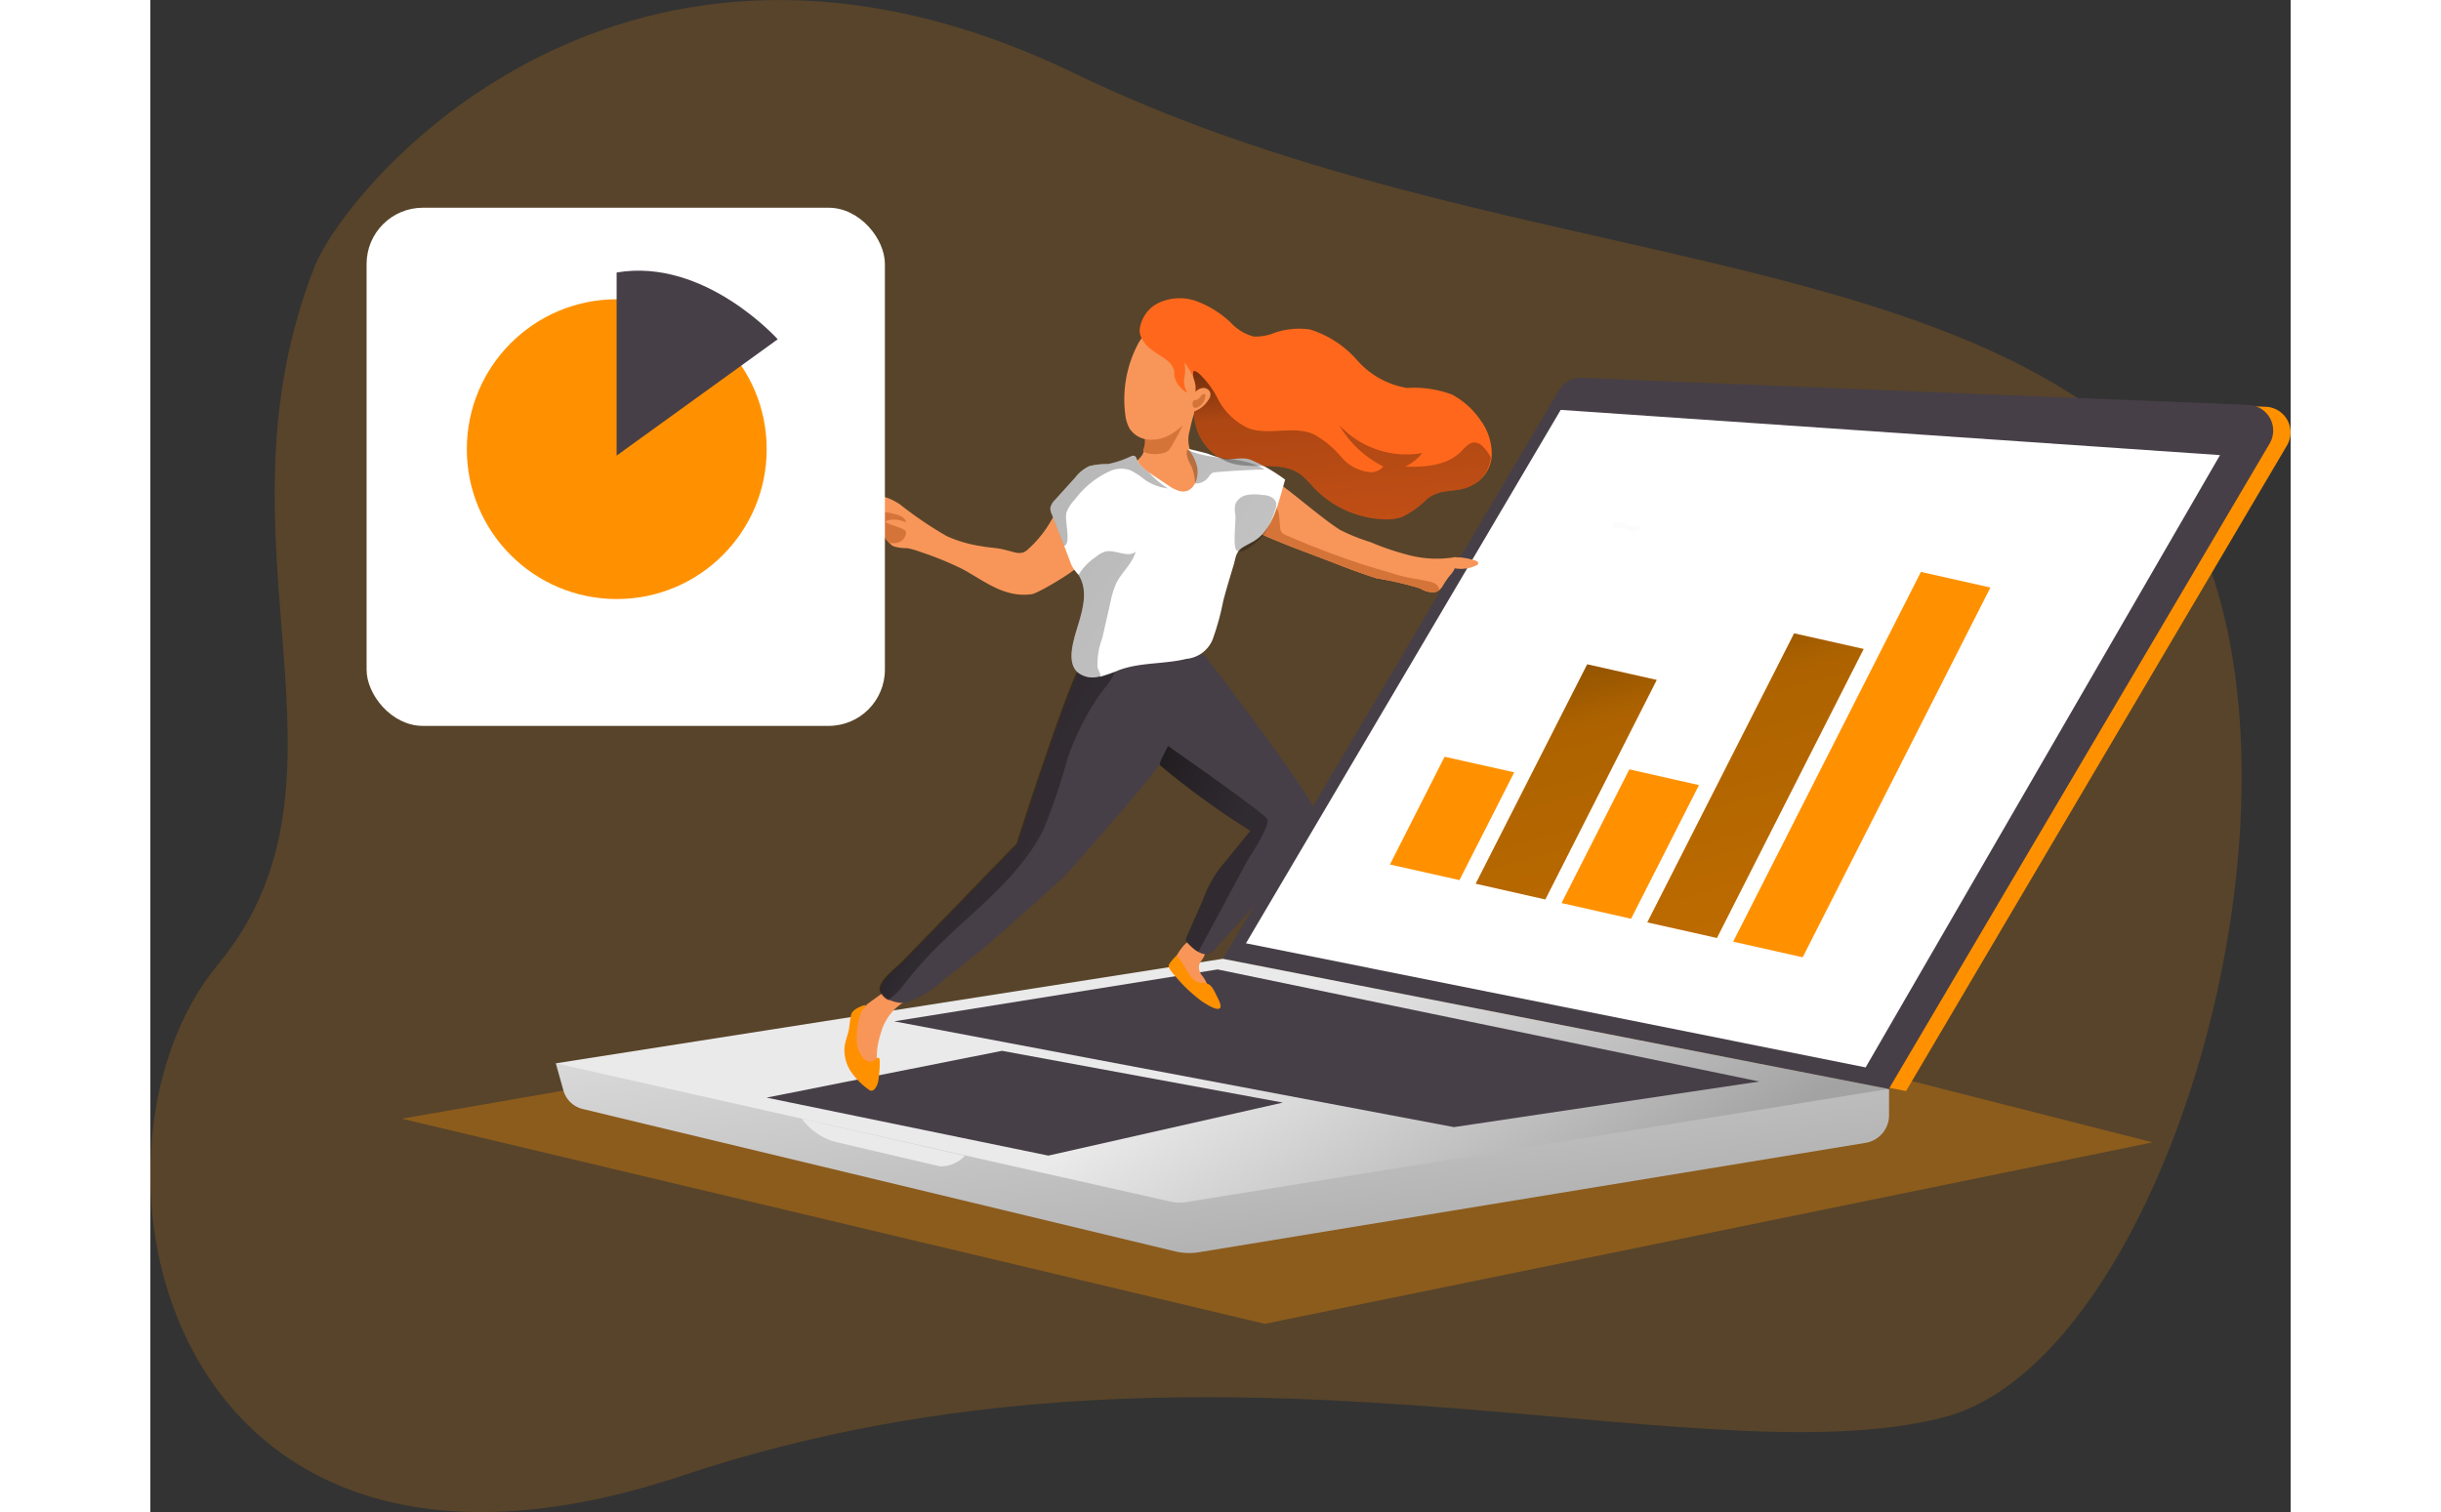 <svg id="Layer_1" data-name="Layer 1" xmlns="http://www.w3.org/2000/svg" xmlns:xlink="http://www.w3.org/1999/xlink" viewBox="0 0 172.73 122.07" data-imageid="graphics-and-charts-monochromatic" imageName="Graphics and charts" class="illustrations_image" style="width: 197px;"><rect x="0" y="0" width="172.73" height="122.07" fill="#333333" stroke="none"/><defs><linearGradient id="linear-gradient" x1="-487.25" y1="255.32" x2="-464.16" y2="289.37" gradientTransform="translate(635.1 72.71) rotate(26.48)" gradientUnits="userSpaceOnUse"><stop offset="0" stop-color="#eaeaea"/><stop offset="1" stop-color="#a3a3a3"/></linearGradient><linearGradient id="linear-gradient-2" x1="-478.79" y1="269.42" x2="-452.36" y2="284.2" xlink:href="#linear-gradient"/><linearGradient id="linear-gradient-3" x1="58.87" y1="76.24" x2="105.7" y2="102.32" gradientUnits="userSpaceOnUse"><stop offset="0.01"/><stop offset="0.08" stop-opacity="0.69"/><stop offset="0.21" stop-opacity="0.32"/><stop offset="1" stop-opacity="0"/></linearGradient><linearGradient id="linear-gradient-4" x1="40.43" y1="20.66" x2="166.82" y2="107.92" xlink:href="#linear-gradient-3"/><linearGradient id="linear-gradient-5" x1="67.4" y1="74.11" x2="160" y2="126.29" xlink:href="#linear-gradient-3"/><linearGradient id="linear-gradient-6" x1="32.1" y1="32.73" x2="158.49" y2="119.99" xlink:href="#linear-gradient-3"/><linearGradient id="linear-gradient-7" x1="96.05" y1="37.54" x2="100.88" y2="88.02" xlink:href="#linear-gradient-3"/><linearGradient id="linear-gradient-8" x1="36.11" y1="26.92" x2="162.5" y2="114.18" xlink:href="#linear-gradient-3"/><linearGradient id="linear-gradient-9" x1="39.27" y1="22.34" x2="165.66" y2="109.6" xlink:href="#linear-gradient-3"/><linearGradient id="linear-gradient-10" x1="-657.61" y1="99.52" x2="-585.97" y2="235.13" gradientTransform="matrix(0.83, 0.19, -0.47, 0.92, 708.1, 63.25)" xlink:href="#linear-gradient-3"/><linearGradient id="linear-gradient-11" x1="-643.32" y1="91.97" x2="-571.68" y2="227.58" gradientTransform="matrix(0.83, 0.19, -0.47, 0.92, 708.1, 63.25)" xlink:href="#linear-gradient-3"/></defs><title>6.</title><path d="M75.67,21.1c-36.46-17.64-58.76,9-61.38,15.62C5.49,59.16,19,77.94,6.47,93.07S1.78,148.37,44,134.28s81.39.53,101.74-4.69,34.95-63.65,13.56-80.35C140.51,34.56,105.85,35.69,75.67,21.1Z" transform="translate(-1.05 -15.16)" fill="#ff9100" opacity="0.18" style="isolation:isolate" class="target-color"/><polygon points="33.34 88.04 20.29 90.31 89.94 106.87 161.59 92.22 116.48 80.74 33.34 88.04" fill="#ff9100" opacity="0.31" style="isolation:isolate" class="target-color"/><path d="M89,92.72l27.13-45.9a2,2,0,0,1,1.86-1L171.79,48a2.07,2.07,0,0,1,1.7,3.11l-30.75,52.13Z" transform="translate(-1.05 -15.16)" fill="#ff9100" class="target-color"/><path d="M33.77,101l.61,2.17A2.13,2.13,0,0,0,36,104.7l47.79,11.49a4.82,4.82,0,0,0,1.89.06l53.8-8.83a2.26,2.26,0,0,0,1.89-2.21l0-2.14Z" transform="translate(-1.05 -15.16)" fill="url(#linear-gradient)"/><path d="M87.6,92.56l27.13-45.9a2.05,2.05,0,0,1,1.86-1l53.8,2.19a2.07,2.07,0,0,1,1.7,3.11l-30.75,52.13Z" transform="translate(-1.05 -15.16)" fill="#473f47"/><path d="M141.34,103.07l-56.62,9.12a3.33,3.33,0,0,1-1.22,0L33.77,101,87.6,92.56Z" transform="translate(-1.05 -15.16)" fill="url(#linear-gradient-2)"/><polygon points="60.03 82.45 105.2 90.99 129.85 87.31 86.13 78.26 60.03 82.45" fill="#473f47"/><polygon points="49.73 88.61 68.73 84.83 91.4 89.01 72.47 93.29 49.73 88.61" fill="#473f47"/><path d="M53.62,105.47a5.09,5.09,0,0,0,2.62,1.85c1.6.38,8.55,2,8.55,2a2.69,2.69,0,0,0,2-.86Z" transform="translate(-1.05 -15.16)" fill="#eaeaea"/><polygon points="88.42 76.15 138.43 86.17 167.03 36.74 113.82 33.09 88.42 76.15" fill="#fff"/><path d="M119.26,57.56a4.47,4.47,0,0,1,1.25.25.77.77,0,0,0,.57,0" transform="translate(-1.05 -15.16)" fill="none" stroke="#f8f8f8" stroke-linecap="round" stroke-linejoin="round" stroke-width="0.4" opacity="0.43"/><path d="M59.68,100.19a5.33,5.33,0,0,1-.2,1.5.37.37,0,0,1-.16.22.43.43,0,0,1-.43-.07,3,3,0,0,1-1.21-3.49,4.17,4.17,0,0,1,1.24-2.14L60,95.43a2.15,2.15,0,0,1,.55-.31,1.78,1.78,0,0,1,.65-.07,3.06,3.06,0,0,1,1.13.2.41.41,0,0,1,.11.07.26.26,0,0,1,0,.24,2.55,2.55,0,0,1-.78.63A4.2,4.2,0,0,0,60,98.58,6.4,6.4,0,0,0,59.68,100.19Z" transform="translate(-1.05 -15.16)" fill="#f89659"/><path d="M83.63,92.75a.84.84,0,0,0-.11.3.57.57,0,0,0,0,.26,2.12,2.12,0,0,0,.71.89c.36.29.73.58,1.11.84a.79.79,0,0,0,.72.2.56.56,0,0,0,.25-.66,2.18,2.18,0,0,0-.38-.66,1.1,1.1,0,0,1-.26-.7c0-.42.47-.7.49-1.12s-.4-.8-.7-1C84.7,90.74,83.92,92.2,83.63,92.75Z" transform="translate(-1.05 -15.16)" fill="#f89659"/><path d="M94.6,82.15a27.92,27.92,0,0,1-3.9,5.45c-.81,1-1.64,1.9-2.48,2.83-.38.42-.78.82-1.14,1.25s-.73.71-1.43.34l-.17-.11a.47.47,0,0,1-.09-.06,4,4,0,0,1-.67-.63.44.44,0,0,1-.08-.15.25.25,0,0,1,0-.12c.46-1.06.93-2.11,1.39-3.17a9.78,9.78,0,0,1,1.37-2.55c.83-1,1.63-2,2.45-3a65,65,0,0,1-7.33-5.33,5.48,5.48,0,0,1-.88-1c-3.79-6.32-5.4-7.35-5.4-7.35L86.09,68s7.77,10.09,8.85,12.39C95.19,81,94.83,81.68,94.6,82.15Z" transform="translate(-1.05 -15.16)" fill="#473f47"/><path d="M82.69,76.54c-.6,1.25-7.91,9.42-7.91,9.42-2,1.81-4,3.59-6,5.33-1.22,1-2.45,2-3.72,3a8.81,8.81,0,0,1-3,1.82,1.81,1.81,0,0,1-.52,0,2.55,2.55,0,0,1-.82-.22.13.13,0,0,1-.08,0,1.23,1.23,0,0,1-.62-.65c-.28-.78,1.25-1.88,1.76-2.4l2.39-2.47q2.34-2.4,4.67-4.82l2.19-2.25s4.36-13.64,5.34-14.69a.58.58,0,0,1,.15-.11,1.47,1.47,0,0,1,.76-.18h0a4.89,4.89,0,0,1,.75,0h0a26,26,0,0,1,4.84,1.3S83.29,75.28,82.69,76.54Z" transform="translate(-1.05 -15.16)" fill="#473f47"/><path d="M73.19,82c-1.93,4-5.74,6.66-8.85,9.81a33.18,33.18,0,0,0-2.42,2.76,5.64,5.64,0,0,1-1.29,1.29.13.13,0,0,1-.08,0,1.23,1.23,0,0,1-.62-.65c-.28-.78,1.25-1.88,1.76-2.4l2.39-2.47q2.34-2.4,4.67-4.82l2.19-2.25s4.36-13.64,5.34-14.69a.58.58,0,0,1,.15-.11,4,4,0,0,1,.76-.18h0a2.36,2.36,0,0,1,.65,0l.1,0h0c2.12.45.23,2.18-.42,3.16a21.59,21.59,0,0,0-2.43,4.88A53.4,53.4,0,0,1,73.19,82Z" transform="translate(-1.05 -15.16)" fill="url(#linear-gradient-3)"/><path d="M106,61.54a4.68,4.68,0,0,0-.32.41c-.11.15-.21.31-.33.51a1.22,1.22,0,0,1-.25.31,1,1,0,0,1-.35.19,1.86,1.86,0,0,1-1.22-.3,26.12,26.12,0,0,0-3.5-.81c-1.28-.4-2.53-.88-3.78-1.37l-3-1.14c-1-.4-2-.78-3-1.28l-.57-.31c-.28-.16-.63-.34-.92-.19a1,1,0,0,0-.29.31,3.5,3.5,0,0,0-.37,1.76,6.34,6.34,0,0,1-.37,1.61c-.35,1-.66,2-1.06,3a7.7,7.7,0,0,1-1.25,2.61,2.41,2.41,0,0,1-1.43.5,17,17,0,0,0-3.28.42,9.79,9.79,0,0,1-1.47.5A3.93,3.93,0,0,1,77,67.9c-.62-.34-.47-1-.34-1.58.49-2.4,1.13-3.85-.28-6,.28.42-3.64,2.72-4.16,2.8-2.2.33-3.77-1-5.59-2a26.11,26.11,0,0,0-3.42-1.4,6.67,6.67,0,0,0-1.08-.31A3.31,3.31,0,0,1,61,59.25a1.29,1.29,0,0,1-.33-.28,2.69,2.69,0,0,1-.44-.62,1.59,1.59,0,0,0-.54-.68,1.42,1.42,0,0,0-1.07,0,2.65,2.65,0,0,1-.55.1.21.21,0,0,1-.2-.06.17.17,0,0,1,0-.24.52.52,0,0,1,.22-.14c.45-.19.9-.37,1.35-.53-.46-.3-1.06-.09-1.59-.18a.4.4,0,0,1-.19-.07.24.24,0,0,1,.07-.33.64.64,0,0,1,.36-.08c.52,0,1-.06,1.56-.08-.54-.48-1.49-.16-2-.63a1.35,1.35,0,0,1,1.12-.33,5.39,5.39,0,0,1,1.79.26,5.05,5.05,0,0,1,1,.53,30.61,30.61,0,0,0,3.78,2.56,10.6,10.6,0,0,0,2.82.81c.42.08.86.11,1.28.17s1,.23,1.44.34a1.24,1.24,0,0,0,.57,0,1,1,0,0,0,.39-.23A9.29,9.29,0,0,0,73.85,57c.6-1,1.32-1.88,2-2.83a3.14,3.14,0,0,1,1-1c.73-.4,1.64-.15,2.47-.25a2.49,2.49,0,0,0,1.76-1c.39-.64.23-1.49.65-2.13a2.39,2.39,0,0,1,1-.79,9.44,9.44,0,0,0,1.28-.8c.32-.22.73-.45,1.08-.26a.37.37,0,0,1,.21.26.59.59,0,0,1,0,.29,14.11,14.11,0,0,0-.37,1.42,2.64,2.64,0,0,0,0,1.5c.26.68,1.21.94,1.85,1.09.92.23,1.89.13,2.82.34A7.23,7.23,0,0,1,92,54.09c1.15.81,2.21,1.72,3.32,2.58.56.44,1.13.87,1.73,1.26a15.9,15.9,0,0,0,2.48,1,22,22,0,0,0,2.92,1,8.93,8.93,0,0,0,4,.19A1.8,1.8,0,0,1,106,61.54Z" transform="translate(-1.05 -15.16)" fill="#f89659"/><path d="M105.1,62.77a1,1,0,0,1-.35.19,1.86,1.86,0,0,1-1.22-.3,26.12,26.12,0,0,0-3.5-.81c-1.28-.4-2.53-.88-3.78-1.37l-3-1.14c-1-.4-2-.78-3-1.28.27.14,1-1.5,1.14-1.67.82-.94.76.79.84,1.36a.78.78,0,0,0,.09.34.88.88,0,0,0,.4.28q2.88,1.26,5.86,2.25c1,.33,2,.61,3.05.93.84.26,1.7.35,2.57.54.35.08.77.21.84.57A.41.41,0,0,1,105.1,62.77Z" transform="translate(-1.05 -15.16)" fill="#d57439"/><path d="M81.27,50.44a1.76,1.76,0,0,1-.08,1c-.21.41,1.66.59,2.11,0a20.21,20.21,0,0,0,1.21-2.24Z" transform="translate(-1.05 -15.16)" fill="#d57439"/><path d="M83.41,50.22a3.09,3.09,0,0,1-1.77.43,2,2,0,0,1-1.56-.89,3,3,0,0,1-.35-1.14,9.59,9.59,0,0,1,1-5.64,2.27,2.27,0,0,1,.56-.74A1.69,1.69,0,0,1,82.41,42a3.54,3.54,0,0,1,2,.9A10.22,10.22,0,0,1,86,44.56c.29.39.82,1,.71,1.51a6.23,6.23,0,0,1-.78,1.4A6.86,6.86,0,0,1,83.41,50.22Z" transform="translate(-1.05 -15.16)" fill="#f89659"/><path d="M108.09,60.79a.22.22,0,0,0,.13-.14c0-.12-.11-.2-.23-.24a6.19,6.19,0,0,0-1.21-.25c-.28,0-.8,0-1,.27s.09.46.32.56A2.86,2.86,0,0,0,108.09,60.79Z" transform="translate(-1.05 -15.16)" fill="#f89659"/><path d="M107.84,54.27c-1.25.78-2.53.19-3.76,1.18a7.53,7.53,0,0,1-2,1.44,3.93,3.93,0,0,1-1.53.19,8.24,8.24,0,0,1-5.65-2.6,8.7,8.7,0,0,0-1-1c-1.5-1.14-3.68-.41-5.5-.89a4.32,4.32,0,0,1-3.12-4.13,18.32,18.32,0,0,0,.13-2.09,3.22,3.22,0,0,0-.17-.68,5.49,5.49,0,0,0-.74-1.27,3.09,3.09,0,0,1,0,1.25,1.74,1.74,0,0,0,.25,1.21,2.12,2.12,0,0,1-1.07-1.36c0-.14,0-.27,0-.4a1.52,1.52,0,0,0-.55-.84c-.39-.32-.84-.56-1.24-.86A2.62,2.62,0,0,1,81,42.36a1.23,1.23,0,0,1-.1-.66,2.77,2.77,0,0,1,1.35-2,4,4,0,0,1,3.19-.24,8.2,8.2,0,0,1,2.78,1.72,3.87,3.87,0,0,0,1.88,1.15,4.08,4.08,0,0,0,1.67-.3,6.1,6.1,0,0,1,2.87-.27,8.34,8.34,0,0,1,3.82,2.5,6.87,6.87,0,0,0,4,2.22,8.74,8.74,0,0,1,3.63.53,6.47,6.47,0,0,1,2.32,2.09,4.57,4.57,0,0,1,.89,2.94A2.86,2.86,0,0,1,107.84,54.27Z" transform="translate(-1.05 -15.16)" fill="#ff681c"/><path d="M86.77,66.81a2.54,2.54,0,0,1-2.11,1.54c-1.75.43-3.62.27-5.34.87a15.48,15.48,0,0,1-1.57.56l-.16,0a1.92,1.92,0,0,1-1.72-.36c-.68-.64-.5-1.75-.28-2.65.41-1.64,1.37-3.62.37-5.2l0,0a4.54,4.54,0,0,1-.39-.48,2.49,2.49,0,0,1-.29-.59l-.48-1.27-1-2.55a1.23,1.23,0,0,1-.12-.52,1.3,1.3,0,0,1,.37-.64l1.62-1.79a3.16,3.16,0,0,1,1.15-.94,6,6,0,0,1,1.53-.17,8.05,8.05,0,0,0,1.9-.65.4.4,0,0,1,.24,0,.38.38,0,0,1,.15.23,1.93,1.93,0,0,0,.52.72,3.92,3.92,0,0,0,.5.39l.23.16,1.29.86a3.08,3.08,0,0,0,.92.47c1.13.29,1.63-1.06,1.42-2a3.92,3.92,0,0,0-.7-1.4c.51.11,1,.23,1.52.37a9.81,9.81,0,0,0,1.46.45c.75.07,1.41-.22,2.15.1a13.5,13.5,0,0,1,2.68,1.56l-.33,1.17c-.41,1.42-.91,3-2.15,3.77-.32.2-.67.35-1,.57-.53.38-.51.85-.68,1.4-.3,1-.59,1.94-.84,2.91A20.6,20.6,0,0,1,86.77,66.81Z" transform="translate(-1.05 -15.16)" fill="#fff"/><path d="M86.47,53.64a.94.94,0,0,1,.27-.29.78.78,0,0,1,.3-.07c1.31-.11,2.63-.19,3.94-.22-1.83-1.15-4.28-.68-6.25-1.59-.16.47.17,1,.37,1.41a3.92,3.92,0,0,1,.26,1.31A1.25,1.25,0,0,0,86.47,53.64Z" transform="translate(-1.05 -15.16)" fill="url(#linear-gradient-4)"/><path d="M61.52,58.91a1.36,1.36,0,0,1-.87.06,2.69,2.69,0,0,1-.44-.62,1.67,1.67,0,0,0-.54-.68,1.42,1.42,0,0,0-1.07,0,1.31,1.31,0,0,1,.61-.31.73.73,0,0,0,.56-.45,1.18,1.18,0,0,1,.06-.27c.08-.13.25-.14.4-.14a4.73,4.73,0,0,1,.9.16,2,2,0,0,1,.58.22.76.76,0,0,1,.34.43c-.1,0-.24-.07-.35-.1a2.88,2.88,0,0,0-.4-.09,2,2,0,0,0-.8.07s-.08,0-.09.06,0,.09.08.12c.43.23.94.29,1.37.55a.32.32,0,0,1,.15.13.36.36,0,0,1,0,.27A.89.89,0,0,1,61.52,58.91Z" transform="translate(-1.05 -15.16)" fill="#d57439"/><path d="M87,95.33c-.16-.32-.35-.68-.7-.78a3.55,3.55,0,0,0-.57-.06c-.47-.09-.76-.54-1-.93a8.08,8.08,0,0,0-.84-1.28s-.75.7-.66.94a2.56,2.56,0,0,0,.45.64A12.28,12.28,0,0,0,85.92,96c.26.16,1.08.73,1.4.58S87.11,95.6,87,95.33Z" transform="translate(-1.05 -15.16)" fill="#ff9100" class="target-color"/><path d="M59.81,102.34a1.41,1.41,0,0,1-.33.76.34.34,0,0,1-.25.11.36.36,0,0,1-.23-.11,5.67,5.67,0,0,1-1.43-1.46,3.1,3.1,0,0,1-.49-2c.06-.46.25-.9.34-1.36s.08-.82.19-1.22.71-.64,1.1-.77c.15.11-.19.34-.26.51a5.26,5.26,0,0,0-.38,2,2.4,2.4,0,0,0,.55,1.82.8.8,0,0,0,.65.23c.19,0,.4-.37.57-.29S59.85,102.07,59.81,102.34Z" transform="translate(-1.05 -15.16)" fill="#ff9100" class="target-color"/><path d="M89.62,84.57l-4,7.45-.17-.11a.47.47,0,0,1-.09-.06,4,4,0,0,1-.67-.63.44.44,0,0,1-.08-.15.25.25,0,0,1,0-.12c.46-1.06.93-2.11,1.39-3.17a9.78,9.78,0,0,1,1.37-2.55c.83-1,1.63-2,2.45-3a65,65,0,0,1-7.33-5.33l.13-.4.56-1.12s7.68,5.36,8,5.88S89.62,84.57,89.62,84.57Z" transform="translate(-1.05 -15.16)" fill="url(#linear-gradient-5)"/><path d="M77.75,69.78l-.16,0a1.92,1.92,0,0,1-1.72-.36c-.68-.64-.5-1.75-.28-2.65.41-1.64,1.37-3.62.37-5.2l0,0a4.51,4.51,0,0,1,1.38-1.44,2.27,2.27,0,0,1,.77-.44c.82-.2,1.84.55,2.46,0-.28,1-1.13,1.66-1.57,2.56a6.9,6.9,0,0,0-.44,1.4c-.22,1-.45,2-.68,3A6.08,6.08,0,0,0,77.49,69C77.55,69.29,77.74,69.55,77.75,69.78Z" transform="translate(-1.05 -15.16)" fill="url(#linear-gradient-6)"/><path d="M107.84,54.27c-1.25.78-2.53.19-3.76,1.18a7.53,7.53,0,0,1-2,1.44,3.93,3.93,0,0,1-1.53.19,8.24,8.24,0,0,1-5.65-2.6,8.7,8.7,0,0,0-1-1c-1.5-1.14-3.68-.41-5.5-.89a4.32,4.32,0,0,1-3.12-4.13,18.32,18.32,0,0,0,.13-2.09,3.22,3.22,0,0,0-.17-.68c-.08-.56-.07-.79.47-.35a7.29,7.29,0,0,1,1.48,2,5.27,5.27,0,0,0,2.48,2.39c1.67.61,3.63-.24,5.25.48A7.72,7.72,0,0,1,97.12,52a3.46,3.46,0,0,0,2.44,1.28,1.32,1.32,0,0,0,1-.46A8.5,8.5,0,0,1,97,49.48a7.4,7.4,0,0,0,6.7,2.25,3.89,3.89,0,0,1-1.38,1.1c1.6.05,3.38-.08,4.51-1.22.33-.33.67-.77,1.14-.73a1.09,1.09,0,0,1,.65.36,3.4,3.4,0,0,1,.61.85A2.86,2.86,0,0,1,107.84,54.27Z" transform="translate(-1.05 -15.16)" fill="url(#linear-gradient-7)"/><path d="M85.94,46.49a.58.58,0,0,1,.65.37.71.71,0,0,1-.14.57,2.27,2.27,0,0,1-1,.88.55.55,0,0,1-.24.07.43.43,0,0,1-.38-.35.85.85,0,0,1,.09-.54C85.09,47.08,85.47,46.56,85.94,46.49Z" transform="translate(-1.05 -15.16)" fill="#f89659"/><path d="M85.82,47.15A.5.5,0,0,1,86,47a.17.17,0,0,1,.19,0s0,.09,0,.14a1.11,1.11,0,0,1-.72.94.26.26,0,0,1-.15,0c-.19-.06-.21-.45-.07-.57s.18-.05.27-.08S85.75,47.27,85.82,47.15Z" transform="translate(-1.05 -15.16)" fill="#d57439"/><path d="M83.17,54.59a4.16,4.16,0,0,1-1.89-.72,5.83,5.83,0,0,0-1.15-.75,2.25,2.25,0,0,0-1.47,0,7.27,7.27,0,0,0-3,2.37,3,3,0,0,0-.66,1c-.22.61.41,2.58-.21,2.74l-1-2.55a1.23,1.23,0,0,1-.12-.52,1.3,1.3,0,0,1,.37-.64l1.62-1.79a3.16,3.16,0,0,1,1.15-.94,6,6,0,0,1,1.53-.17,8.05,8.05,0,0,0,1.9-.65.4.4,0,0,1,.24,0,.38.38,0,0,1,.15.23,1.93,1.93,0,0,0,.52.72,3.92,3.92,0,0,0,.5.39A7.21,7.21,0,0,0,83.17,54.59Z" transform="translate(-1.05 -15.16)" fill="url(#linear-gradient-8)"/><path d="M88.62,56.74a2,2,0,0,1,0-.9,1.25,1.25,0,0,1,.94-.72,3.69,3.69,0,0,1,1.24,0c.46,0,1,.2,1.11.65a1.12,1.12,0,0,1-.11.62A8.94,8.94,0,0,1,91,58.19c-.25.38-1.68,1.84-2.27,1.42C88.38,59.36,88.67,57.22,88.62,56.74Z" transform="translate(-1.05 -15.16)" fill="url(#linear-gradient-9)"/><polygon points="105.65 71.05 100.04 69.79 104.45 61.09 110.07 62.35 105.65 71.05" fill="#ff9100" class="target-color"/><polygon points="112.58 72.61 106.96 71.34 115.96 53.63 121.57 54.89 112.58 72.61" fill="#ff9100" class="target-color"/><polygon points="119.5 74.17 113.89 72.9 119.36 62.11 124.98 63.38 119.5 74.17" fill="#ff9100" class="target-color"/><polygon points="126.43 75.72 120.81 74.46 132.66 51.13 138.27 52.39 126.43 75.72" fill="#ff9100" class="target-color"/><polygon points="112.58 72.61 106.96 71.34 115.96 53.63 121.57 54.89 112.58 72.61" fill="url(#linear-gradient-10)"/><polygon points="126.43 75.72 120.81 74.46 132.66 51.13 138.27 52.39 126.43 75.72" fill="url(#linear-gradient-11)"/><polygon points="133.35 77.28 127.74 76.02 142.89 46.17 148.5 47.43 133.35 77.28" fill="#ff9100" class="target-color"/><rect x="17.45" y="16.77" width="41.83" height="41.83" rx="4.54" fill="#fff"/><circle cx="37.64" cy="36.26" r="12.1" fill="#ff9100" class="target-color"/><path d="M38.68,37.16V51.94l13-9.39S45.77,35.94,38.68,37.16Z" transform="translate(-1.05 -15.16)" fill="#473f47"/></svg>